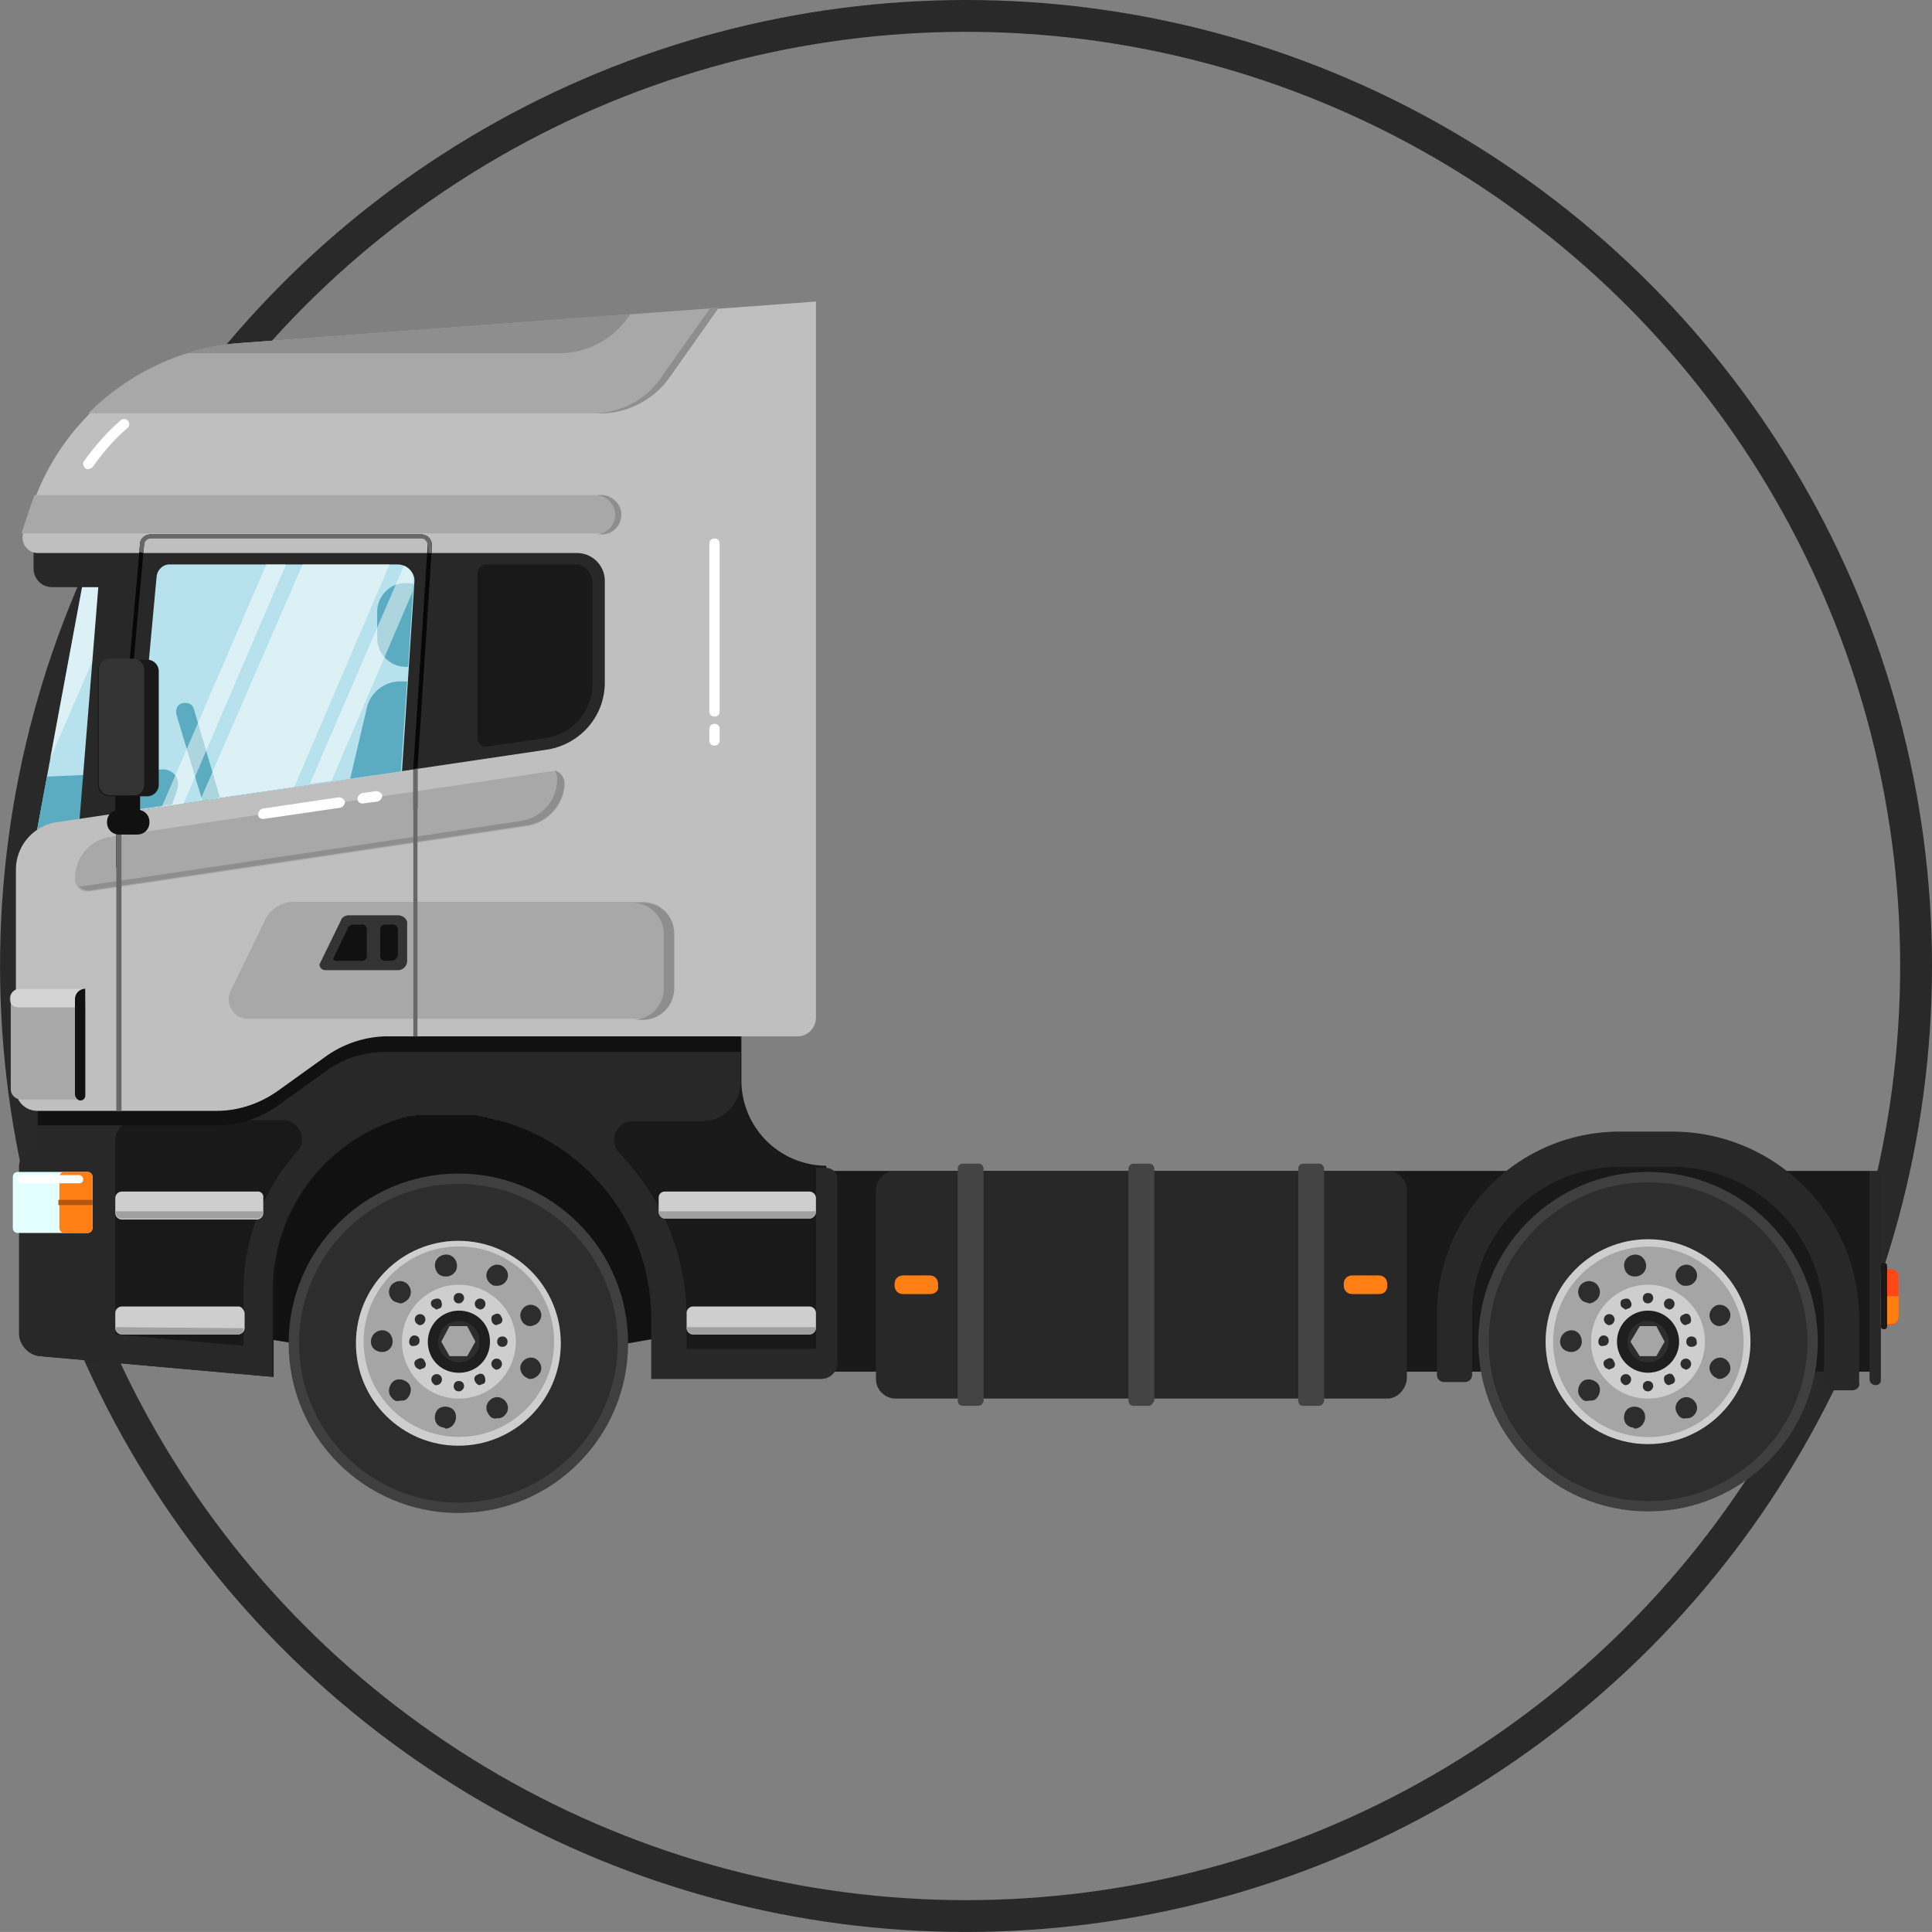 <svg xmlns="http://www.w3.org/2000/svg" width="60.703" height="60.702" xmlns:v="https://vecta.io/nano"><rect width="100%" height="100%" fill="#808080" stroke="none"/><style><![CDATA[.B{fill:#2d2d2d}.C{fill:#191919}.D{fill:#a8a8a8}.E{fill:#cecece}.F{fill:#282828}.G{fill:#8e8e8e}.H{fill:#a5a5a5}.I{fill:#ff7f15}]]></style><circle fill="none" stroke="#292929" cx="30.352" cy="30.351" r="29.851"/><g class="C"><path d="M49.212 36.172h5.04v1.235h-5.04z"/><path d="M25.637 36.79h33.136v6.308H25.637z"/></g><path fill="#111" d="M22.84 41.667l-8.227 1.431-8.649-1.431V32.01H22.84z"/><path d="M25.962 36.627h0a2.68 2.68 0 0 1-2.667-2.666V32.01H9.183l-7.999 2.504v1.463l-.261.163c-.194.097-.292.325-.292.52v5.235c0 .358.292.684.65.716l7.316.65V40.53a5.63 5.63 0 0 1 5.625-5.626h0a6.47 6.47 0 0 1 6.472 6.472v1.886h2.081c.292 0 .52-.228.52-.521h0 2.667v-6.114h0z" class="C"/><path d="M25.637 36.627v5.756h-4.064v-.976c0-2.017-.813-3.837-2.114-5.171-.357-.39-.098-1.008.423-1.008h2.179c.683 0 1.203-.553 1.203-1.235h0v-1.951H9.15l-6.927 2.146h0l-1.073.326v.683.78l-.26.163c-.195.097-.293.325-.293.52v5.235c0 .358.293.684.65.716l1.464.13 5.853.521v-2.731a5.62 5.62 0 0 1 3.838-5.333c.064-.032.13-.032.162-.065h.032c.033 0 .033 0 .065-.032h.064c.033 0 .033 0 .065-.032h.065.064.065c.032 0 .064 0 .098-.033h.064.065.064.065.065.064.13.033.098.032.098.032.098.032.131 0 .162.032.098.032.163 0 .13.032.098.033c.032 0 .098 0 .13.033h0c.032 0 .098 0 .13.032h.032c.033 0 .065 0 .098.032h.033c.032 0 .097.033.13.033h0c.032 0 .098.032.13.032h.032c.033 0 .065.032.098.032h.032c2.699.78 4.683 3.252 4.683 6.211v1.886h5.333c.293 0 .521-.228.521-.52V37.05a.36.36 0 0 0-.357-.357h-.325v-.066h.004zM7.654 40.529v1.756l-4.032-.357v-6.081c0-.357.293-.65.65-.65H8.89c.521 0 .781.618.456.976-1.041 1.17-1.692 2.698-1.692 4.356z" class="F"/><path fill="#111" d="M1.184 34.514v.845h5.625c.684 0 1.366-.228 1.919-.617l1.496-1.073c.553-.423 1.235-.618 1.918-.618h11.121v-.976H9.15l-7.966 2.439z"/><path fill="#b7e2ed" d="M2.712 17.734l-1.658 8.943 1.658-.325 1.04-8.618z"/><path fill="#5babc1" d="M1.477 24.4l-.423 2.277 1.658-.325.26-2.017z"/><path opacity=".5" fill="#fff" d="M3.558 19.263l.194-1.529h-1.04l-1.139 6.114z"/><g class="F"><path d="M3.265 16.271l-.911 11.284 17.006-3.35 2.147-5.3-2.211-4.552-13.82.618z"/><path d="M5.118 18.449H1.639c-.325 0-.585-.26-.585-.585v-.91h4.064v1.495z"/></g><path fill="#bfbfbf" d="M6.809 34.903H1.184c-.391 0-.684-.292-.684-.683v-6.894a1.51 1.51 0 0 1 1.301-1.496l15.381-2.276c1.041-.162 1.821-1.04 1.821-2.113v-3.187c0-.488-.39-.878-.878-.878H1.184a.48.48 0 0 1-.455-.618l.292-.878c.976-2.861 3.577-4.846 6.569-5.073l18.047-1.333v22.502c0 .325-.26.586-.585.586H12.175c-.684 0-1.366.228-1.919.617L8.76 34.253c-.585.423-1.268.65-1.951.65z"/><path d="M2.354 27.619h0c0 .229.194.423.455.391l13.755-2.049c.65-.098 1.171-.683 1.171-1.333h0c0-.228-.195-.423-.456-.391L3.524 26.286c-.682.066-1.17.651-1.17 1.333z" class="D"/><path d="M17.41 24.205c.064.065.097.163.097.261h0c0 .683-.487 1.235-1.17 1.333L2.582 27.848h-.098a.42.42 0 0 0 .325.13l13.755-2.049c.65-.098 1.171-.683 1.171-1.333h0a.42.42 0 0 0-.325-.391z" class="G"/><path d="M7.784 32.01h12.422a.98.98 0 0 0 .976-.976V29.31a.98.98 0 0 0-.976-.976H9.215a1.02 1.02 0 0 0-.878.553l-1.105 2.276c-.163.392.129.847.552.847z" class="D"/><path d="M20.206 28.367h-.325a.98.98 0 0 1 .976.976v1.724a.98.98 0 0 1-.976.976h.325a.98.98 0 0 0 .976-.976v-1.724c0-.553-.423-.976-.976-.976z" class="G"/><path fill="#b7e2ed" d="M4.24 25.474l.683-7.382c.032-.195.195-.357.391-.357H12.5c.292 0 .553.26.52.553l-.39 5.95-8.39 1.236z"/><g fill="#5babc1"><path d="M5.573 24.791c.098-.325-.13-.618-.455-.618l-.748.032-.098 1.235 1.138-.162.163-.487zm6.277-5.561v.813c0 .521.422.91.91.91h0 .064l.163-2.602c-.065-.032-.163-.032-.26-.032h0c-.488 0-.877.423-.877.911z"/><path d="M12.792 21.409h-.228c-.487 0-.943.357-1.04.845l-.521 2.212 1.593-.229.196-2.828zm-6.698.878c-.033-.163-.195-.229-.357-.195h0c-.163.032-.229.195-.195.357l.813 2.699.553-.098-.814-2.763z"/></g><path d="M18.093 17.734h-2.797a.29.29 0 0 0-.292.293v5.17c0 .162.13.26.292.26l1.821-.26c.423-.065.813-.26 1.073-.585.292-.325.423-.716.423-1.139v-3.187c-.033-.324-.26-.552-.52-.552z" class="C"/><path fill="#070707" d="M12.987 24.141h0v1.3l.13-.032v-1.235l.455-7.024c0-.097-.032-.194-.098-.26a.35.35 0 0 0-.228-.098h-8.52c-.162 0-.325.13-.325.293l-.748 8.422h0v1.756l.131-.032v-1.756l.748-8.422a.21.21 0 0 1 .194-.195h8.52c.065 0 .098.032.131.064s.064.098.064.163l-.454 7.056z"/><path d="M13.117 32.563v-8.39-.032l-.13.032v8.39zm-9.463-7.025v9.365h.163v-9.365h0zm.846-8.161l.032-.261a.21.21 0 0 1 .195-.195h8.52c.065 0 .098.033.131.065a.25.25 0 0 1 .064.162v.229h.13v-.229c0-.097-.032-.194-.098-.26s-.162-.098-.228-.098h-8.52c-.162 0-.325.13-.325.293l-.032.26.131.034h0z" fill="#686868"/><path d="M18.905 15.556H1.086l-.098.26-.293.878c0 .033 0 .033-.032.065h18.242a.62.62 0 0 0 .618-.618h0c0-.292-.293-.585-.618-.585z" class="D"/><path d="M18.905 15.556h-.194c.324 0 .617.26.617.618h0c0 .324-.26.617-.617.617h.194c.325 0 .618-.26.618-.617h0a.64.64 0 0 0-.618-.618z" class="G"/><path d="M7.59 10.775c-1.854.13-3.545.943-4.813 2.211h16.097c.846 0 1.658-.423 2.146-1.105l1.56-2.211-14.99 1.105z" class="D"/><path d="M7.59 10.775c-.586.032-1.171.163-1.724.325h11.706c.846 0 1.658-.423 2.146-1.105l.098-.13-12.226.91zM22.32 9.67l-1.562 2.211c-.487.716-1.301 1.105-2.146 1.105h.26c.846 0 1.658-.423 2.146-1.105L22.58 9.67h-.26z" class="G"/><path fill="#111" d="M10.646 29.44l.26-.52h1.658l.13.358-.064 1.008-1.203.13-1.203-.064z"/><path fill="#333" d="M12.5 28.758h-1.528c-.131 0-.229.064-.261.162l-.65 1.334c-.064.098.032.228.163.228H12.5a.29.29 0 0 0 .292-.293v-1.138c.032-.163-.13-.293-.292-.293zm-2.017 1.333l.455-.943c.033-.064.098-.097.163-.097h.292c.065 0 .131.064.131.13v.878c0 .064-.065.13-.131.13h-.845c-.065-.001-.097-.066-.065-.098zm2.017-.098a.21.21 0 0 1-.195.195h-.228c-.065 0-.131-.065-.131-.13v-.878a.14.14 0 0 1 .131-.13h.26c.098 0 .163.064.163.162v.781h0z"/><g fill="#111"><path d="M3.622 24.303h.78v1.658h-.78z"/><path d="M4.305 26.222h-.553c-.228 0-.39-.163-.39-.391h0c0-.228.162-.39.39-.39h.553c.228 0 .391.162.391.39h0c-.001.228-.164.391-.391.391z"/></g><path d="M4.63 25.019H3.427c-.194 0-.357-.163-.357-.358v-3.576c0-.195.163-.358.357-.358H4.63c.195 0 .358.163.358.358v3.576c0 .194-.163.358-.358.358z" class="C"/><path fill="#333" d="M4.532 24.628v-3.577a.36.36 0 0 0-.357-.357H3.46a.36.36 0 0 0-.358.357v3.577a.36.36 0 0 0 .358.357h.715c.195.034.357-.13.357-.357z"/><path d="M.631 31.066h2.081l-.163 3.479H.663c-.163 0-.325-.13-.325-.325v-2.861c-.032-.13.098-.293.293-.293z" class="D"/><path opacity=".5" fill="#fff" d="M.306 31.392h0c0 .13.098.26.26.26H2.68l.032-.585H.631c-.195-.001-.325.162-.325.325z"/><path fill="#111" d="M2.517 34.578h0c.098 0 .163-.064.163-.162v-3.35h0c-.195 0-.325.163-.325.325v2.991c-.001.098.096.196.162.196z"/><path d="M7.492 41.05H3.817a.21.21 0 0 0-.195.194v.488a.21.21 0 0 0 .195.195h3.675a.21.21 0 0 0 .194-.195v-.488c-.032-.098-.096-.194-.194-.194zm.585-3.611h-4.26a.21.21 0 0 0-.195.195v.488a.21.21 0 0 0 .195.195h4.26a.21.21 0 0 0 .195-.195v-.488a.17.17 0 0 0-.195-.195zm13.69 3.611h3.675a.21.21 0 0 1 .195.194v.488a.21.21 0 0 1-.195.195h-3.675a.21.21 0 0 1-.194-.195v-.488c-.001-.098.097-.194.194-.194zm-.878-3.611h4.553a.21.21 0 0 1 .195.195v.455a.21.21 0 0 1-.195.195h-4.553a.21.21 0 0 1-.194-.195v-.455c-.001-.129.097-.195.194-.195z" class="E"/><path d="M3.622 38.058h0c0 .13.098.228.195.228h4.26a.21.21 0 0 0 .195-.195v-.032h-4.65zm17.072 0h0c0 .13.098.228.194.228h4.553a.21.21 0 0 0 .195-.195v-.032h-4.942zm-13.04 3.674h0L3.622 41.7v.032a.21.21 0 0 0 .195.195h3.642c.131.001.195-.097.195-.195zm13.918-.032h0c0 .13.098.228.194.228h3.675a.21.21 0 0 0 .195-.195V41.7h-4.064z" fill="#a0a0a0"/><path fill="#e3ffff" d="M2.744 38.74H.565c-.098 0-.162-.064-.162-.162v-1.594c0-.098.064-.162.162-.162h2.179c.098 0 .163.064.163.162v1.594c0 .098-.065.162-.163.162z"/><path d="M2.907 38.578v-1.594c0-.098-.065-.162-.163-.162h-.715c-.098 0-.163.064-.163.162v1.594c0 .098.065.162.163.162h.715c.098 0 .163-.064.163-.162z" class="I"/><path fill="#b5560f" d="M1.834 37.7h1.073v.162H1.834z"/><path fill="#fff" d="M2.484 37.18H.663a.14.14 0 0 1-.13-.13h0a.14.14 0 0 1 .13-.13h1.821a.14.14 0 0 1 .13.13h0c0 .097-.065.13-.13.13z"/><circle fill="#3f3f3f" cx="14.402" cy="42.205" r="5.333"/><circle cx="14.403" cy="42.205" r="5.007" class="B"/><circle cx="14.402" cy="42.205" r="3.219" class="E"/><circle cx="14.418" cy="42.155" r="2.992" class="H"/><path d="M13.931 44.854h0c-.195-.032-.293-.194-.261-.39h0c.033-.195.195-.293.391-.261h0c.195.033.293.195.26.391h0c-.032.163-.162.293-.325.293h0c-.033-.033-.065-.033-.065-.033zm1.397-.456c-.097-.162-.032-.357.131-.455h0 0 0c.162-.098.357-.032.455.13h0c.098.163.032.358-.13.455h0c-.065.033-.098.033-.163.033h0c-.13.033-.227-.033-.293-.163zm-3.023-.487c-.13-.13-.098-.357.032-.488h0c.13-.13.357-.098.487.033h0c.131.13.098.357-.032.487h0c-.064.065-.13.065-.228.065h0c-.097.033-.195.001-.259-.097zm4.259-.618c-.163-.064-.261-.26-.195-.423h0c.065-.162.26-.26.423-.195h0c.162.065.26.261.195.423h0c-.065.131-.195.228-.325.228h0c-.033-.001-.065-.001-.098-.033zm-4.91-1.138h0 0 0 0a.36.36 0 0 1 .357-.358h0c.195 0 .325.163.325.358h0 0 0 0 0c0 .194-.162.325-.325.325h0c-.195 0-.357-.13-.357-.325zm4.715-.716h0 0c-.065-.162.032-.357.195-.423h0c.162-.064.357.033.423.195h0c.064.163-.033.357-.195.423h0c-.032 0-.065.032-.13.032h0a.31.31 0 0 1-.293-.227zm-4.032-.585c-.13-.13-.162-.325-.032-.488h0c.13-.13.325-.162.487-.032h0c.13.13.163.325.032.488h0c-.064.064-.162.13-.26.13h0c-.064-.033-.162-.033-.227-.098zm3.122-.488h0 0c-.163-.098-.228-.292-.131-.455h0c.098-.162.293-.228.456-.13h0c.162.098.228.293.13.455h0c-.065.098-.163.163-.293.163h0c-.064 0-.13 0-.162-.033zm-1.789-.553c-.032-.195.098-.357.293-.39h0c.195-.033.357.098.391.292h0c.032.195-.098.358-.293.391h0-.065 0c-.163 0-.293-.097-.326-.293z" class="B"/><circle cx="14.418" cy="42.155" r="1.789" class="E"/><path d="M14.418 43.716c-.098 0-.162-.065-.162-.162h0c0-.098.064-.163.162-.163h0c.098 0 .163.065.163.163h0c0 .064-.065.162-.163.162h0 0zm.52-.293c-.065-.098-.032-.194.064-.228h0c.098-.064.195-.032.229.065h0c.032.098.032.195-.065.228h0c-.032 0-.065.032-.098.032h0c-.032.001-.097-.032-.13-.097zm-1.3.065a.17.17 0 0 1-.065-.228h0a.17.17 0 0 1 .228-.065h0a.17.17 0 0 1 .065.228h0c-.032.065-.098.098-.162.098h0c-.034 0-.066 0-.066-.033zM15.523 43c-.098-.064-.098-.162-.064-.228h0c.064-.098.162-.098.228-.064h0c.098.064.098.162.064.228h0c-.032.064-.098.098-.162.098h0c-.032-.001-.066-.034-.066-.034zm-2.47-.064c-.065-.098-.033-.195.064-.228h0c.098-.065.195-.033.228.064h0c.065.098.033.196-.065.228h0c-.033 0-.065.033-.098.033h0c-.033-.033-.097-.033-.129-.097zm2.731-.619c-.098 0-.163-.064-.163-.162h0c0-.098.065-.163.163-.163h0c.098 0 .162.065.162.163h0c0 .098-.064.162-.162.162h0 0zm-2.927-.162h0 0 0 0 0c0-.098.064-.195.162-.195h0c.098 0 .163.065.163.162h0 0 0 0 0c0 .098-.065.163-.163.163h0c-.097.032-.162-.032-.162-.13zm2.602-.618h0 0c-.033-.098-.033-.195.064-.228h0c.098-.065.195-.032.228.065h0c.065.097.033.194-.064.228h0c-.033 0-.065.032-.098.032h0c-.032.001-.098-.031-.13-.097zm-2.342.066c-.098-.065-.098-.163-.064-.228h0a.17.17 0 0 1 .228-.065h0c.098.065.098.162.064.228h0c-.032.065-.098.098-.162.098h0c0-.001-.034-.001-.066-.033zm1.887-.489h0 0a.17.17 0 0 1-.065-.228h0c.065-.098.162-.098.228-.064h0a.17.17 0 0 1 .065.228h0c-.033.064-.098.097-.163.097h0c-.001-.001-.033-.033-.065-.033zm-1.432-.064c-.064-.098-.032-.195.065-.228h0c.098-.033.195-.033.228.064h0c.032.098.032.195-.065.228h0c-.032 0-.064.032-.097.032h0c-.033-.032-.098-.064-.131-.096zm.846-.098c-.098 0-.162-.065-.162-.163h0c0-.098.064-.162.162-.162h0c.098 0 .163.064.163.162h0c0 .065-.065.163-.163.163h0 0z" class="B"/><path fill="#1e1e1e" d="M14.418 41.18c.553 0 .976.423.976.976s-.423.976-.976.976-.976-.423-.976-.976a.98.98 0 0 1 .976-.976z"/><path d="M14.418 41.505a.65.65 0 0 1 .65.65c0 .357-.293.65-.65.65s-.65-.293-.65-.65a.65.65 0 0 1 .65-.65z" class="B"/><path d="M14.678 42.61l.26-.455-.26-.488h-.553l-.26.488.26.455z" class="H"/><path opacity=".5" d="M10.418 24.53l2.537-5.918.032-.357c0-.228-.098-.391-.293-.488l-2.959 6.861.683-.098zm-5.332.814l.683-.098 3.218-7.512H8.37zm7.153-7.61H9.508l-3.219 7.414 2.959-.422z" fill="#fff"/><circle fill="#3f3f3f" cx="51.781" cy="42.155" r="5.333"/><circle cx="51.781" cy="42.155" r="5.008" class="B"/><circle cx="51.781" cy="42.155" r="3.219" class="E"/><circle cx="51.792" cy="42.161" r="2.992" class="H"/><path d="M51.293 44.854h0c-.195-.032-.293-.194-.26-.39h0c.032-.195.195-.293.39-.261h0c.195.033.293.195.261.391h0c-.033.163-.163.293-.325.293h0c-.034-.033-.034-.033-.066-.033zm1.398-.456c-.098-.162-.032-.357.13-.455h0c.163-.098.358-.032.455.13h0c.098.163.033.358-.13.455h0c-.064.033-.098.033-.162.033h0c-.13.033-.227-.033-.293-.163zm-3.024-.487c-.13-.13-.098-.357.033-.488h0c.13-.13.357-.098.487.033h0c.13.13.098.357-.032.487h0c-.065.065-.13.065-.228.065h0c-.097.033-.195.001-.26-.097zm4.26-.618c-.162-.064-.26-.26-.194-.423h0c.064-.162.26-.26.422-.195h0c.163.065.261.261.195.423h0c-.064.131-.195.228-.325.228h0c-.033-.001-.065-.001-.098-.033zm-4.91-1.138h0 0 0 0c0-.195.163-.358.358-.358h0c.194 0 .325.163.325.358h0 0 0 0 0c0 .194-.163.325-.325.325h0c-.195 0-.358-.13-.358-.325zm4.715-.716h0 0c-.065-.162.032-.357.194-.423h0c.163-.064.358.033.423.195h0c.065.163-.032.357-.195.423h0c-.032 0-.064.032-.13.032h0c-.129.001-.259-.097-.292-.227zm-4.032-.585c-.131-.13-.163-.325-.033-.488h0c.13-.13.325-.162.488-.032h0c.13.13.162.325.032.488h0c-.065.064-.162.13-.26.13h0c-.065-.033-.162-.033-.227-.098zm3.121-.488c-.162-.098-.228-.292-.13-.455h0c.098-.162.293-.228.455-.13h0c.163.098.228.293.13.455h0c-.064.098-.162.163-.292.163h0c-.065 0-.13 0-.163-.033zm-1.788-.553c-.033-.195.098-.357.292-.39h0c.195-.033.358.098.391.292h0c.032.195-.098.358-.293.391h0-.064 0c-.164 0-.294-.097-.326-.293z" class="B"/><circle cx="51.781" cy="42.155" r="1.789" class="E"/><path d="M51.781 43.716c-.098 0-.163-.065-.163-.162h0c0-.098.065-.163.163-.163h0 0 0c.098 0 .162.065.162.163h0c0 .064-.064.162-.162.162h0 0zm.52-.293c-.032-.098-.032-.194.065-.228h0c.098-.064.195-.032.228.065h0c.065.098.032.195-.064.228h0c-.033 0-.065.032-.098.032h0c-.034.001-.098-.032-.131-.097zM51 43.488c-.097-.065-.097-.163-.064-.228h0a.17.17 0 0 1 .228-.065h0a.17.17 0 0 1 .065.228h0a.18.18 0 0 1-.163.098h0c-.001 0-.033 0-.066-.033zM52.887 43a.17.17 0 0 1-.065-.228h0c.065-.098.163-.098.228-.064h0a.17.17 0 0 1 .065.228h0c-.032.064-.098.098-.163.098h0c-.001-.001-.033-.034-.065-.034zm-2.472-.064c-.064-.098-.032-.195.065-.228h0c.098-.065.195-.033.228.064h0c.064.098.032.195-.065.228h0c-.032 0-.064.033-.098.033h0c-.032-.033-.098-.033-.13-.097zm2.731-.619c-.098 0-.162-.064-.162-.162h0c0-.098.064-.163.162-.163h0c.098 0 .163.065.163.163h0c.033.098-.065.162-.163.162h0 0zm-2.926-.162h0 0 0 0 0c0-.098.065-.195.163-.195h0c.098 0 .162.065.162.162h0 0 0 0 0c0 .098-.064.163-.162.163h0c-.098.032-.163-.032-.163-.13zm2.601-.618h0 0c-.064-.098-.032-.195.065-.228h0c.098-.065.195-.032.228.065h0c.032.097.032.194-.065.228h0c-.032 0-.064.032-.098.032h0c-.032.001-.097-.031-.13-.097zm-2.341.066a.17.17 0 0 1-.065-.228h0a.17.17 0 0 1 .228-.065h0a.17.17 0 0 1 .065.228h0c-.032.065-.098.098-.163.098h0c0-.001-.032-.001-.065-.033zm1.886-.489a.17.17 0 0 1-.065-.228h0a.17.17 0 0 1 .229-.064h0a.17.17 0 0 1 .064.228h0a.18.18 0 0 1-.162.097h0c0-.001-.034-.033-.066-.033zm-1.43-.064c-.032-.098-.032-.195.064-.228h0c.098-.033.195-.033.229.064h0c.064.098.032.195-.065.228h0 0 0c-.032 0-.065.032-.098.032h0c-.033-.032-.098-.064-.13-.096zm.845-.098c-.098 0-.163-.065-.163-.163h0c0-.098.065-.162.163-.162h0c.098 0 .162.064.162.162h0c0 .065-.064.163-.162.163h0 0z" class="B"/><circle fill="#1e1e1e" cx="51.781" cy="42.155" r=".976"/><circle cx="51.781" cy="42.155" r=".65" class="B"/><path d="M52.041 42.61l.26-.455-.26-.488h-.52l-.292.488.292.455z" class="H"/><path d="M58.187 43.684h-.65c-.13 0-.228-.098-.228-.228v-2.017a4.79 4.79 0 0 0-4.779-4.78h-1.626a4.65 4.65 0 0 0-4.65 4.65v1.886c0 .13-.098.228-.228.228h-.65c-.13 0-.228-.098-.228-.228V41.31c0-3.187 2.568-5.756 5.756-5.756h1.626c3.251 0 5.885 2.634 5.885 5.886v2.017c.032.129-.098.227-.228.227zm-14.6.259H28.141c-.325 0-.618-.26-.618-.618v-5.918c0-.325.261-.617.618-.617h15.446c.325 0 .617.26.617.617v5.918c-.032.325-.292.618-.617.618z" class="F"/><path d="M30.742 44.171h-.488c-.098 0-.162-.064-.162-.162v-7.284c0-.098.064-.163.162-.163h.488c.098 0 .162.065.162.163v7.284c0 .064-.064.162-.162.162zm5.365 0h-.488c-.097 0-.162-.064-.162-.162v-7.284c0-.098.065-.163.162-.163h.488c.098 0 .162.065.162.163v7.284c-.032.064-.096.162-.162.162zm5.333 0h-.488c-.098 0-.162-.064-.162-.162v-7.284c0-.098.064-.163.162-.163h.488c.098 0 .162.065.162.163v7.284c.001.064-.064.162-.162.162z" fill="#444"/><path d="M58.935 43.521h0c-.098 0-.195-.064-.195-.195V36.79h.358v6.568c0 .098-.066.163-.163.163z" class="F"/><path d="M29.214 40.659h-.846c-.162 0-.26-.13-.26-.26v-.065c0-.162.13-.26.26-.26h.846c.162 0 .26.13.26.26v.065c.032.163-.098.26-.26.26zm14.112 0h-.846c-.162 0-.26-.13-.26-.26v-.065c0-.162.13-.26.26-.26h.846c.163 0 .261.13.261.26v.065c0 .163-.098.26-.261.26z" class="I"/><path fill="#ff4817" d="M59.423 41.635h-.325v-1.756h.325c.13 0 .228.098.228.228v1.301c-.001.097-.098.227-.228.227z"/><path d="M59.098 40.725v.878h.325c.13 0 .228-.098.228-.228v-.65h-.553z" class="I"/><path d="M59.195 41.765h0c-.065 0-.098-.032-.098-.098v-1.886c0-.065.032-.098.098-.098h0c.064 0 .098.032.098.098v1.886c0 .065-.033.098-.098.098z" class="C"/><path d="M2.776 14.742c-.032 0-.064 0-.097-.032-.065-.065-.098-.162-.033-.228.325-.455.716-.91 1.139-1.269.064-.064.162-.064.228 0s.064.163 0 .228c-.423.358-.78.781-1.105 1.236-.034.033-.098.065-.132.065zm8.618 10.504c-.097 0-.162-.065-.162-.131 0-.097.065-.162.13-.194l.455-.065c.098 0 .163.065.195.13 0 .098-.064.163-.13.195l-.488.065h0zm-3.122.487c-.098 0-.163-.064-.163-.13 0-.098.065-.163.13-.195l2.407-.357c.097 0 .162.064.194.13 0 .098-.064.163-.13.195l-2.438.357h0zm14.178-2.308c-.098 0-.163-.065-.163-.163v-.357c0-.098.065-.162.163-.162s.162.064.162.162v.357c0 .097-.064.163-.162.163zm0-.91c-.098 0-.163-.065-.163-.163v-5.268c0-.098.065-.163.163-.163s.162.065.162.163v5.268c0 .097-.064.163-.162.163z" fill="#fff"/></svg>